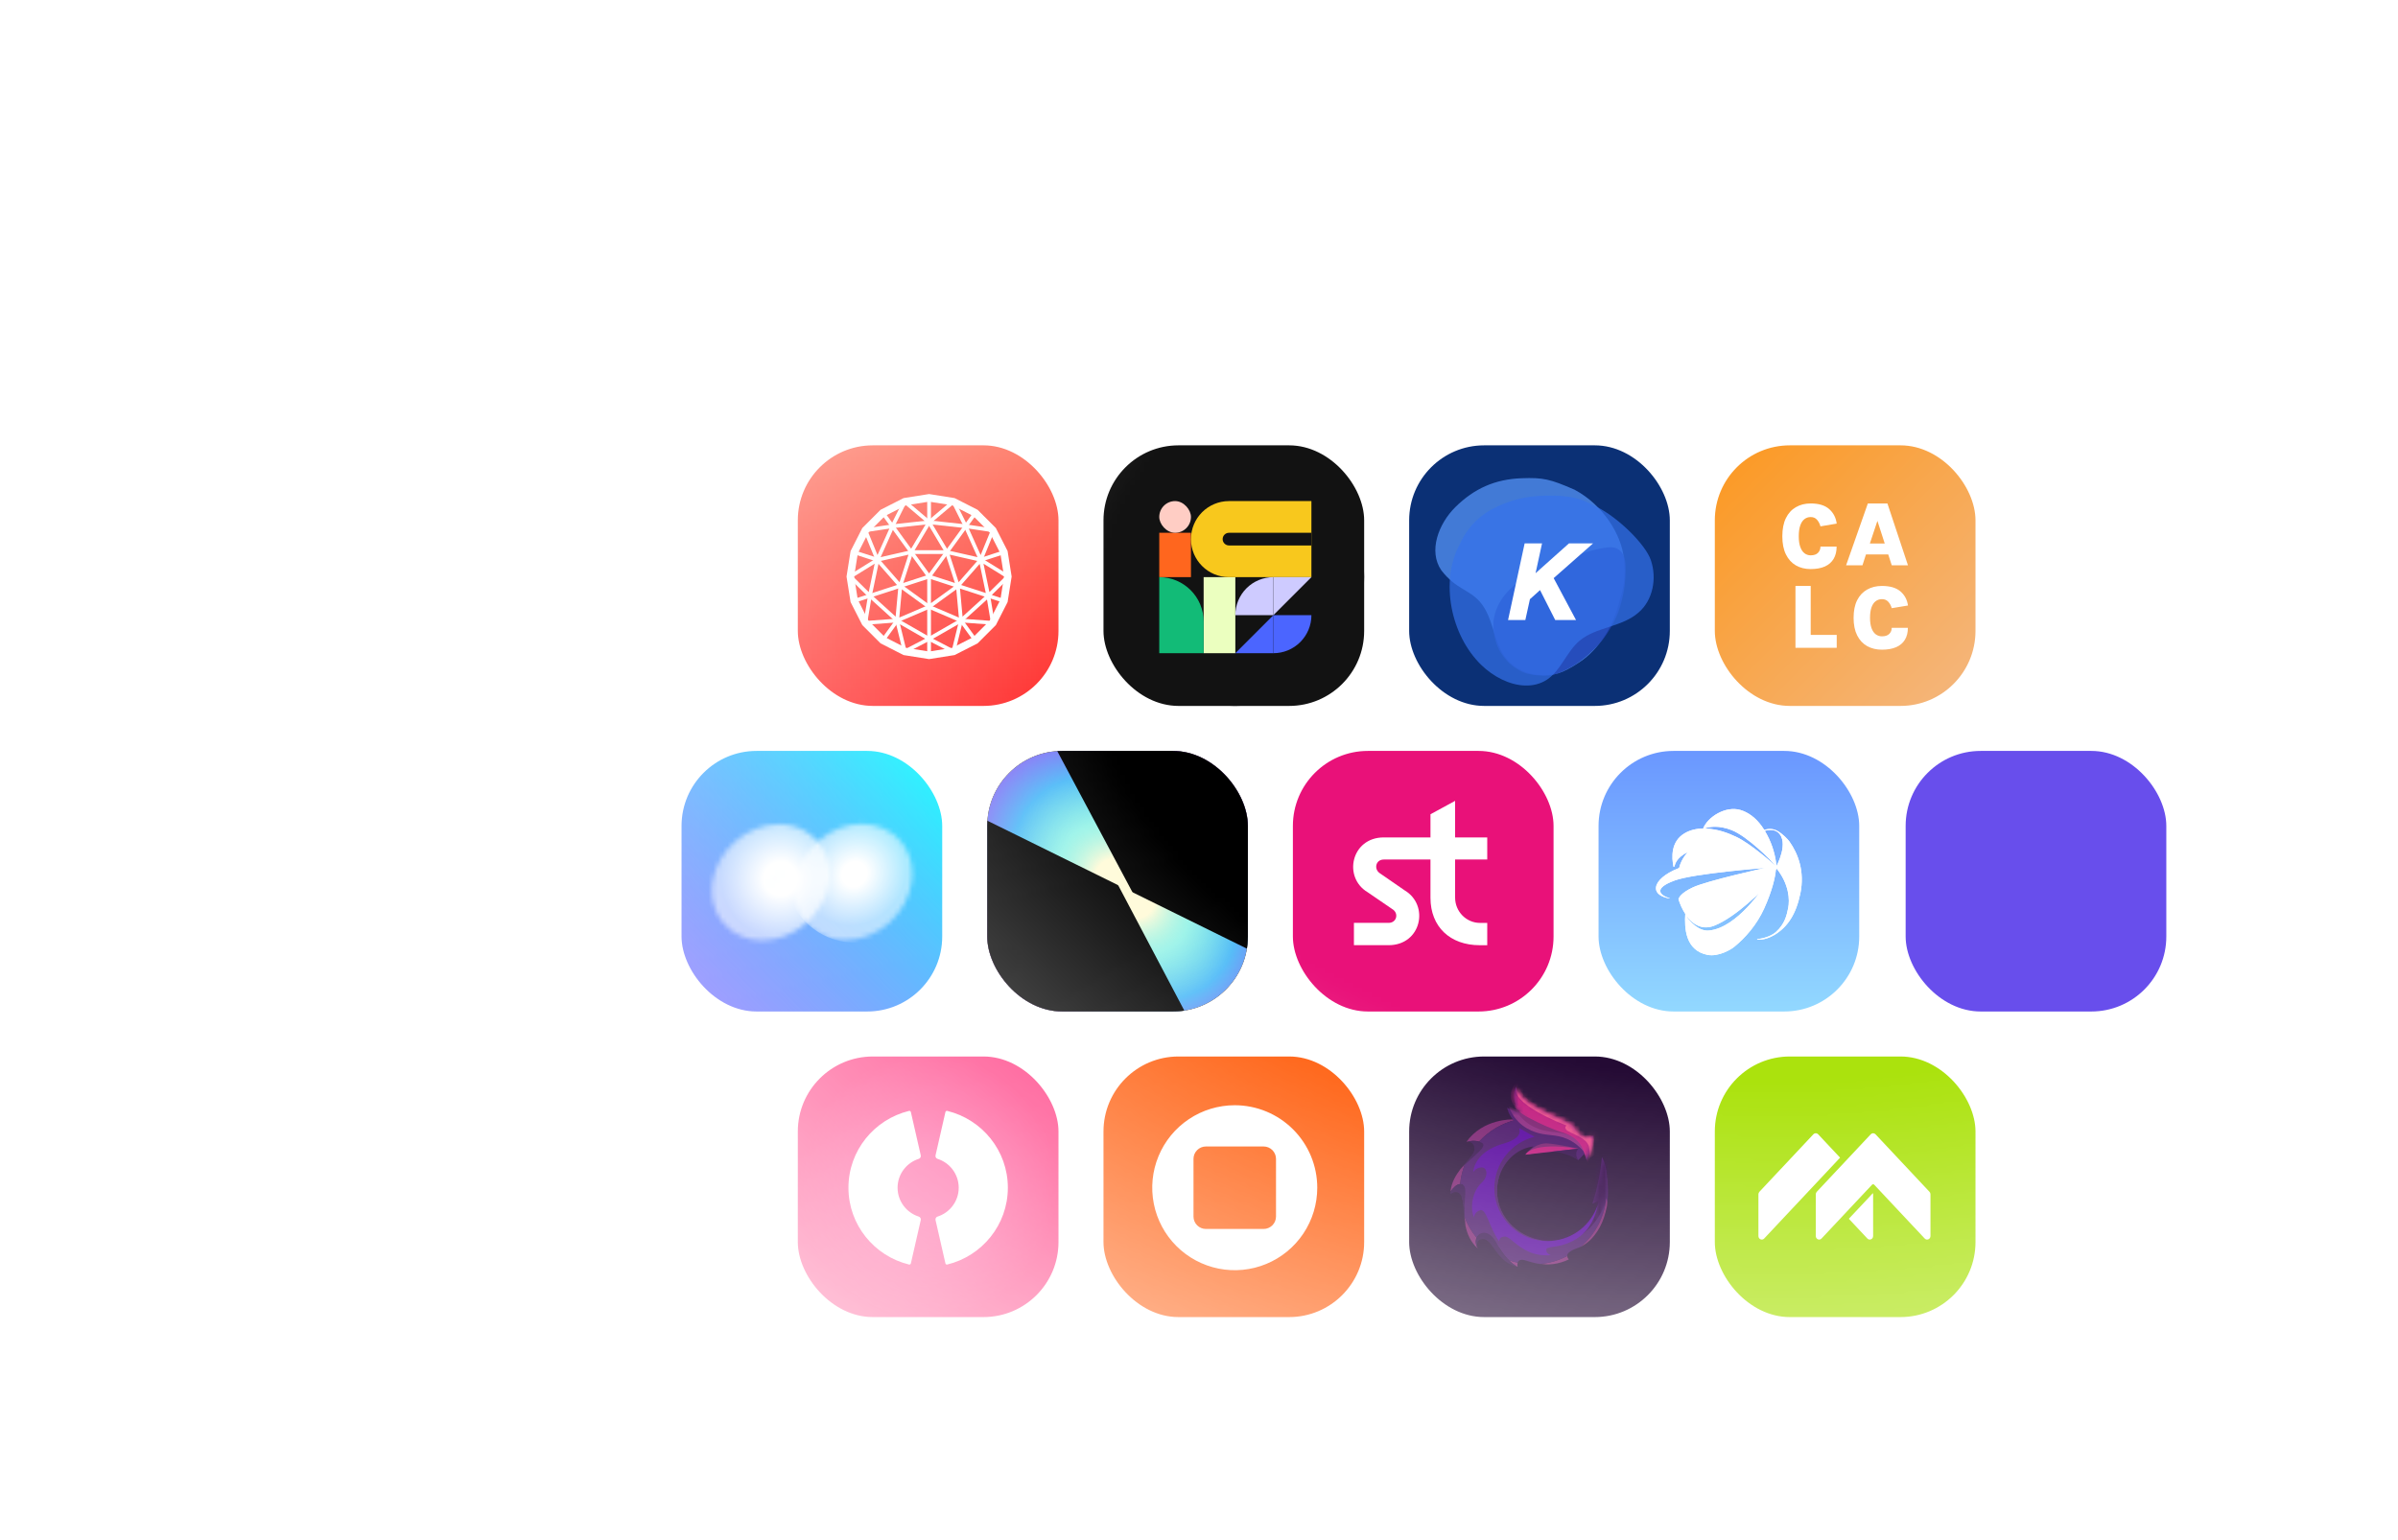 <svg width="506" height="325" viewBox="0 0 506 325" fill="none" xmlns="http://www.w3.org/2000/svg">
<mask id="mask0_1240_13672" style="mask-type:alpha" maskUnits="userSpaceOnUse" x="0" y="0" width="506" height="325">
<ellipse cx="253" cy="162.5" rx="253" ry="162.5" fill="url(#paint0_radial_1240_13672)"/>
</mask>
<g mask="url(#mask0_1240_13672)">
<rect x="143.813" y="158.499" width="55.002" height="55.002" rx="15.828" fill="url(#paint1_linear_1240_13672)"/>
<mask id="mask1_1240_13672" style="mask-type:luminance" maskUnits="userSpaceOnUse" x="150" y="173" width="26" height="26">
<path d="M162.627 186.235C162.627 186.24 162.627 186.241 162.627 186.24C162.628 186.238 162.628 186.237 162.627 186.235ZM165.1 184.061L167.575 181.891L170.051 179.721L172.529 177.551L170.053 179.721L167.575 181.891L165.099 184.064L162.624 186.234C162.62 186.234 162.617 186.22 162.624 186.228C162.634 186.217 162.624 186.224 162.624 186.228L165.099 184.058M159.52 174.889C157.925 175.518 156.451 176.418 155.163 177.549L155.158 177.553C153.864 178.687 152.774 180.036 151.937 181.539C151.123 182.994 150.583 184.586 150.343 186.236C150.189 187.368 150.191 188.516 150.349 189.648C150.632 191.59 151.452 193.414 152.717 194.915L152.722 194.92C153.712 196.064 154.945 196.973 156.331 197.58C157.772 198.203 159.327 198.522 160.897 198.514C162.551 198.505 164.188 198.188 165.726 197.58C167.321 196.95 168.795 196.05 170.084 194.92L170.089 194.915C171.382 193.781 172.471 192.434 173.309 190.931C174.123 189.476 174.663 187.883 174.903 186.233C174.903 186.233 174.929 186.032 174.966 185.631C174.981 185.43 175.014 185.178 175.015 184.879C175.017 184.581 175.02 184.231 175.003 183.836C174.943 183.054 174.83 182.073 174.456 180.985C174.043 179.726 173.388 178.56 172.529 177.551C171.665 176.552 170.613 175.732 169.433 175.138C168.416 174.61 167.468 174.362 166.709 174.19C166.325 174.119 165.983 174.071 165.69 174.032C165.397 173.992 165.147 173.989 164.949 173.976C164.552 173.957 164.352 173.954 164.352 173.954C162.698 173.963 161.06 174.28 159.523 174.889" fill="white"/>
</mask>
<g mask="url(#mask1_1240_13672)">
<circle cx="164.761" cy="185.448" r="16.11" transform="rotate(180 164.761 185.448)" fill="url(#paint2_angular_1240_13672)"/>
</g>
<mask id="mask2_1240_13672" style="mask-type:luminance" maskUnits="userSpaceOnUse" x="167" y="173" width="26" height="26">
<path d="M180.086 186.158L180.09 186.154V186.158M180.097 186.158C180.101 186.158 180.103 186.172 180.093 186.163L180.097 186.158ZM180.086 186.163C180.087 186.165 180.087 186.166 180.086 186.168V186.163ZM176.983 174.824C175.389 175.453 173.915 176.353 172.626 177.484L172.622 177.488C171.328 178.622 170.239 179.97 169.401 181.472C168.588 182.924 168.047 184.513 167.804 186.16C167.804 186.16 167.779 186.361 167.741 186.762C167.727 186.962 167.694 187.214 167.693 187.513C167.691 187.812 167.687 188.16 167.705 188.555C167.765 189.339 167.878 190.318 168.252 191.408C168.666 192.667 169.321 193.833 170.181 194.842C171.046 195.84 172.098 196.66 173.277 197.254C174.294 197.783 175.243 198.03 176.002 198.203C176.385 198.273 176.727 198.321 177.02 198.361C177.313 198.4 177.563 198.403 177.761 198.417C178.159 198.436 178.359 198.438 178.359 198.438C180.012 198.429 181.65 198.112 183.188 197.504C184.784 196.875 186.26 195.975 187.551 194.844L187.556 194.84C188.849 193.706 189.938 192.358 190.776 190.855C191.59 189.399 192.13 187.807 192.371 186.157C192.524 185.024 192.523 183.876 192.365 182.744C192.082 180.802 191.261 178.977 189.996 177.477V177.473C189.006 176.328 187.773 175.419 186.386 174.813C184.945 174.189 183.39 173.87 181.82 173.878C180.166 173.887 178.528 174.204 176.991 174.813" fill="white"/>
</mask>
<g mask="url(#mask2_1240_13672)">
<circle cx="180.309" cy="184.511" r="14.424" fill="url(#paint3_angular_1240_13672)"/>
</g>
<rect x="168.347" y="222.998" width="55.002" height="55.002" rx="15.828" fill="url(#paint4_radial_1240_13672)"/>
<path fill-rule="evenodd" clip-rule="evenodd" d="M197.407 243.865L199.494 234.718C199.533 234.545 199.708 234.44 199.88 234.482C207.22 236.275 212.665 242.854 212.665 250.696C212.665 258.538 207.22 265.117 199.88 266.91C199.708 266.952 199.533 266.847 199.494 266.674L197.407 257.527C197.335 257.212 197.515 256.891 197.824 256.792C200.419 255.964 202.298 253.549 202.298 250.696C202.298 247.844 200.419 245.428 197.824 244.6C197.515 244.502 197.335 244.18 197.407 243.865ZM193.872 256.793C194.181 256.891 194.361 257.212 194.289 257.527L192.201 266.675C192.162 266.848 191.987 266.953 191.815 266.911C184.475 265.117 179.03 258.539 179.03 250.696C179.03 242.854 184.475 236.276 191.815 234.482C191.987 234.441 192.161 234.546 192.201 234.718L194.288 243.866C194.36 244.181 194.18 244.501 193.871 244.6C191.276 245.429 189.397 247.844 189.397 250.696C189.397 253.549 191.276 255.964 193.872 256.793Z" fill="white"/>
<rect x="232.847" y="222.998" width="55.002" height="55.002" rx="15.828" fill="#FF5500"/>
<path d="M260.544 233.286C257.1 233.286 253.734 234.307 250.871 236.22C248.007 238.133 245.776 240.853 244.458 244.034C243.14 247.215 242.796 250.716 243.467 254.094C244.139 257.471 245.797 260.573 248.232 263.008C250.667 265.443 253.77 267.101 257.147 267.773C260.524 268.445 264.025 268.1 267.206 266.782C270.388 265.464 273.107 263.233 275.02 260.37C276.933 257.507 277.954 254.14 277.954 250.697C277.954 246.079 276.12 241.651 272.855 238.386C269.59 235.12 265.161 233.286 260.544 233.286ZM266.631 259.401H254.457C253.763 259.401 253.097 259.125 252.606 258.634C252.115 258.143 251.839 257.478 251.839 256.783V244.609C251.839 243.915 252.115 243.249 252.606 242.758C253.097 242.267 253.763 241.991 254.457 241.991H266.631C267.325 241.991 267.991 242.267 268.482 242.758C268.973 243.249 269.249 243.915 269.249 244.609V256.783C269.249 257.478 268.973 258.143 268.482 258.634C267.991 259.125 267.325 259.401 266.631 259.401Z" fill="white"/>
<g clip-path="url(#clip0_1240_13672)">
<rect x="208.312" y="158.499" width="55.002" height="55.002" rx="15.828" fill="black"/>
<mask id="mask3_1240_13672" style="mask-type:alpha" maskUnits="userSpaceOnUse" x="207" y="157" width="61" height="61">
<path d="M254.124 157.312H220.559C213.139 157.312 207.124 163.327 207.124 170.747V204.311C207.124 211.731 213.139 217.747 220.559 217.747H254.124C261.544 217.747 267.559 211.731 267.559 204.311V170.747C267.559 163.327 261.544 157.312 254.124 157.312Z" fill="white"/>
</mask>
<g mask="url(#mask3_1240_13672)">
<path d="M207.064 161.511C207.064 159.157 208.972 157.25 211.325 157.25H263.32C265.673 157.25 267.581 159.157 267.581 161.511V213.506C267.581 215.859 265.673 217.767 263.32 217.767H211.325C208.972 217.767 207.064 215.859 207.064 213.506V161.511Z" fill="white"/>
<path d="M207.126 157.312H267.658V217.843H207.126V157.312Z" fill="url(#paint5_radial_1240_13672)"/>
</g>
<path d="M235.796 186.768L207.124 172.628V204.312C207.124 211.731 213.139 217.747 220.559 217.747H252.243L236.02 186.985C235.97 186.891 235.892 186.814 235.796 186.767V186.768Z" fill="black"/>
<path d="M254.123 157.312H222.44L238.883 188.184C238.933 188.277 239.011 188.353 239.106 188.4L267.559 202.431V170.747C267.558 163.327 261.543 157.312 254.123 157.312Z" fill="black"/>
</g>
<rect x="272.812" y="158.499" width="55.002" height="55.002" rx="15.828" fill="#E91179"/>
<path d="M312.298 194.803C309.391 194.803 307.04 192.403 307.04 189.446V181.424H313.821V176.758H307.04V169.041L301.844 171.868V176.758H291.988C285.119 176.758 283.313 185.193 288.597 188.334L293.97 192.013C295.159 192.91 294.674 194.794 293.001 194.794H285.691V199.505H293.001C299.915 199.505 301.676 191.07 296.392 187.93L291.064 184.251C289.875 183.353 290.315 181.424 291.988 181.424H301.844V189.509C301.844 195.611 305.983 199.51 312.236 199.51H313.822V194.803H312.298Z" fill="white"/>
<rect x="168.347" y="94" width="55.002" height="55.002" rx="15.828" fill="url(#paint6_linear_1240_13672)"/>
<path d="M209.489 111.93L205.813 108.254L201.181 105.895L196.045 105.08L190.909 105.895L186.277 108.254L182.6 111.93L180.242 116.563L179.427 121.698L180.242 126.833L182.6 131.466L186.277 135.143L190.909 137.504L196.045 138.319L201.181 137.504L205.814 135.143L209.49 131.466L211.851 126.833L212.665 121.698L211.85 116.563L209.489 111.93Z" stroke="white" stroke-width="1.583" stroke-miterlimit="10"/>
<path d="M199.798 116.536L196.044 110.238" stroke="white" stroke-width="0.791" stroke-linecap="round" stroke-linejoin="round"/>
<path d="M188.324 111.074L196.045 110.238L203.768 111.074" stroke="white" stroke-width="0.791" stroke-miterlimit="10"/>
<path d="M192.292 116.533H199.797M196.044 110.238L192.292 116.536" stroke="white" stroke-width="0.791" stroke-linecap="round" stroke-linejoin="round"/>
<path d="M188.324 111.074L190.91 105.896L196.045 110.238L201.18 105.896L203.768 111.074" stroke="white" stroke-width="0.791" stroke-miterlimit="10"/>
<path d="M205.813 108.254L196.046 121.699L186.277 108.254" stroke="white" stroke-width="0.791" stroke-linecap="round" stroke-linejoin="round"/>
<path d="M185.145 118.156L192.294 116.534L189.974 123.674L196.046 128.085L202.785 130.974M185.145 118.16L189.974 123.676" stroke="white" stroke-width="0.791" stroke-linecap="round" stroke-linejoin="round"/>
<path d="M183.551 125.76L179.426 121.701L185.143 118.159M183.551 125.76L185.143 118.159M183.551 125.76L189.308 130.976L196.045 134.84L201.18 137.508L202.783 130.977L209.488 131.471L208.538 125.761M185.143 118.159L182.599 111.933L188.323 111.075L185.143 118.159Z" stroke="white" stroke-width="0.791" stroke-miterlimit="10"/>
<path d="M189.974 123.673L189.308 130.974M189.308 130.972L196.045 128.083" stroke="white" stroke-width="0.791" stroke-linecap="round" stroke-linejoin="round"/>
<path d="M196.044 134.84L190.909 137.507L189.308 130.975L182.6 131.469L183.551 125.76" stroke="white" stroke-width="0.791" stroke-miterlimit="10"/>
<path d="M180.242 126.833L196.046 121.697V138.319M202.118 123.676L202.783 130.976L208.538 125.76M202.118 123.676L199.797 116.536L206.946 118.159M202.118 123.676L206.947 118.159L208.538 125.76M208.538 125.76L212.664 121.701L206.946 118.159M206.946 118.159L209.489 111.933L203.767 111.075L206.946 118.159ZM196.044 121.697L211.849 126.833M196.044 128.085L202.117 123.673" stroke="white" stroke-width="0.791" stroke-linecap="round" stroke-linejoin="round"/>
<path d="M196.044 134.841L202.783 130.975L205.811 135.146M196.044 110.237V105.08M206.946 118.157L211.849 116.564M189.308 130.976L186.277 135.146M185.145 118.157L180.242 116.564" stroke="white" stroke-width="0.791" stroke-linecap="round" stroke-linejoin="round"/>
<g clip-path="url(#clip1_1240_13672)">
<rect x="232.847" y="94" width="55.002" height="55.002" rx="15.828" fill="#121212"/>
<rect x="233.241" y="94.396" width="54.606" height="54.606" rx="27.303" fill="#121212"/>
<path d="M244.614 112.457H251.303V121.821H244.614V112.457Z" fill="#FF661E"/>
<rect x="244.614" y="105.767" width="6.689" height="6.689" rx="3.344" fill="#FFCDC4"/>
<rect x="253.979" y="121.821" width="6.689" height="16.053" fill="#EBFFBF"/>
<path d="M244.614 121.821V121.821C249.786 121.821 253.979 126.014 253.979 131.186V137.875H244.614V121.821Z" fill="#12BB77"/>
<path d="M251.302 113.794C251.302 109.361 254.896 105.767 259.329 105.767H276.72V121.821H259.329C254.896 121.821 251.302 118.227 251.302 113.794V113.794Z" fill="#F8C81D"/>
<path d="M257.991 113.794C257.991 113.055 258.59 112.457 259.329 112.457H276.72V115.132H259.329C258.59 115.132 257.991 114.533 257.991 113.794V113.794Z" fill="#121212"/>
<path d="M260.667 129.847C260.667 128.793 260.875 127.749 261.278 126.775C261.682 125.802 262.273 124.917 263.018 124.171C263.764 123.426 264.649 122.835 265.622 122.431C266.596 122.028 267.64 121.82 268.694 121.82L268.694 129.847H260.667Z" fill="#CECBFF"/>
<path d="M276.721 129.847C276.721 130.901 276.513 131.945 276.11 132.919C275.706 133.893 275.115 134.778 274.37 135.523C273.625 136.268 272.74 136.86 271.766 137.263C270.792 137.666 269.748 137.874 268.694 137.874L268.694 129.847H276.721Z" fill="#4B65FF"/>
<path d="M268.694 121.82H276.721L268.694 129.847V121.82Z" fill="#CECBFF"/>
<path d="M268.694 137.874H260.667L268.694 129.847V137.874Z" fill="#4B65FF"/>
</g>
<rect x="297.345" y="222.998" width="55.002" height="55.002" rx="15.828" fill="#240A34"/>
<path d="M325.091 266.791C325.066 266.793 325.043 266.795 325.019 266.797C325.412 266.754 325.882 266.883 326.284 266.889C326.768 266.897 327.252 266.872 327.732 266.812C328.877 266.67 329.997 266.33 331.035 265.829C331.035 265.829 331.02 265.816 330.995 265.789C330.907 265.697 330.7 265.442 330.705 265.107C328.996 266.004 327.1 266.588 325.091 266.791Z" fill="#781C6D"/>
<path d="M311.585 261.255C310.5 259.947 309.628 258.458 309.02 256.839C309.048 257.261 309.092 257.698 309.158 258.149C309.162 258.175 309.166 258.202 309.17 258.228C309.195 258.39 309.21 258.542 309.218 258.685C309.568 260.372 310.26 262.088 311.777 263.49C311.777 263.49 311.766 263.456 311.752 263.398C311.751 263.394 311.749 263.39 311.749 263.386C311.58 263.082 311.147 262.15 311.585 261.255Z" fill="#781C6D"/>
<path d="M320.242 266.519C319.61 266.385 318.993 266.211 318.391 266C318.896 266.501 319.466 266.965 320.103 267.339C320.121 267.349 320.14 267.361 320.16 267.372C320.185 267.378 320.209 267.383 320.234 267.388C320.234 267.388 320.232 267.379 320.228 267.364C320.207 267.264 320.135 266.87 320.242 266.519Z" fill="#781C6D"/>
<path d="M312.102 240.962C314.163 238.716 316.882 237.08 319.953 236.357L319.18 236.265L319.152 236.261C319.162 236.266 319.171 236.271 319.18 236.277C319.18 236.277 312.946 236.074 309.432 241.012C309.432 241.012 309.45 241.009 309.483 241.006L309.485 241.005C309.502 241.001 309.529 240.993 309.567 240.983C309.909 240.892 311.057 240.638 312.102 240.962Z" fill="#781C6D"/>
<path d="M308.107 249.927C308.244 248.482 308.581 247.094 309.09 245.793C308.888 245.987 308.703 246.174 308.543 246.352C308.486 246.417 308.431 246.481 308.38 246.543C308.309 246.632 308.246 246.698 308.194 246.739C307.173 248.07 306.238 249.642 306.077 251.491C306.091 251.472 306.106 251.452 306.12 251.431C306.665 250.687 307.381 249.937 308.107 249.927Z" fill="#781C6D"/>
<path d="M339.113 248.656L338.826 249.027L338.787 249.077L338.6 249.09L338.047 249.128C338.192 249.843 338.267 250.583 338.267 251.341C338.267 254.25 337.153 256.898 335.33 258.886C334.249 260.501 332.891 261.486 331.563 262.11C331.52 262.129 331.478 262.149 331.435 262.167C331.17 262.288 330.907 262.393 330.647 262.487C330.635 262.491 330.623 262.496 330.611 262.5C328.74 263.169 327.076 263.221 326.519 263.459C326.417 263.502 326.352 263.551 326.33 263.612C326.002 264.498 327.219 264.924 327.219 264.924C323.445 265.27 321.103 263.517 319.547 262.246L319.544 262.244C318.789 261.625 318.22 261.122 317.763 261.032C317.736 261.025 317.71 261.021 317.684 261.019C316.303 260.887 316.336 262.036 316.336 262.036C314.33 259.279 313.641 255.077 312.359 255.438C311.076 255.799 311.011 256.981 311.011 256.981C310.024 254.388 310.978 251.138 312.588 249.693C314.199 248.25 313.805 246.345 312.588 246.411C311.373 246.476 310.879 247.396 310.879 247.396C310.87 247.352 310.862 247.308 310.856 247.263L310.879 247.231C310.879 247.231 311.032 243.74 315.883 241.844C316.271 241.692 316.69 241.55 317.141 241.422C324.39 239.353 316.993 236.202 323.782 239.935L323.762 239.951C318.914 241.176 315.326 245.561 315.326 250.783C315.326 254.011 316.696 256.919 318.889 258.958C317.373 257.336 316.337 255.265 316.003 252.966C316.001 252.962 316.001 252.957 316 252.953C316 252.949 315.999 252.947 315.999 252.943C315.923 252.419 315.884 251.885 315.884 251.341C315.884 251.071 315.893 250.803 315.913 250.538C315.914 250.522 315.916 250.507 315.917 250.491C316.35 244.717 321.181 240.166 327.076 240.166C327.298 240.166 327.52 240.173 327.739 240.186L327.106 236.36C325.955 236.088 324.756 235.943 323.522 235.943C322.295 235.943 321.1 236.086 319.955 236.357C316.884 237.079 314.165 238.715 312.104 240.962C312.328 241.03 312.546 241.127 312.752 241.256C313.918 241.994 310.853 244.11 309.089 245.793C308.58 247.093 308.243 248.481 308.106 249.926C308.23 249.925 308.355 249.944 308.478 249.988C309.86 250.488 308.77 253.061 309.02 256.838C309.627 258.457 310.499 259.946 311.585 261.255C311.672 261.074 311.795 260.895 311.963 260.722C313.146 259.509 314.856 260.558 315.711 262.2C316.194 263.126 317.076 264.693 318.392 265.999C318.993 266.211 319.61 266.385 320.242 266.519C320.31 266.294 320.449 266.087 320.721 265.985C320.738 265.977 320.754 265.972 320.772 265.965C321.053 265.877 321.463 265.891 322.056 266.088C322.94 266.382 323.934 266.659 325.02 266.797H325.025C327.059 266.6 328.978 266.013 330.705 265.106C330.705 265.106 330.696 264.857 330.797 264.668C330.913 264.452 331.162 264.281 331.361 264.141C331.712 263.895 332.107 263.715 332.507 263.565C332.87 263.428 333.204 263.332 333.624 263.125L333.628 263.122C336.342 260.786 338.236 257.525 338.818 253.83C338.847 253.645 339.109 253.636 339.151 253.818C339.152 253.822 339.153 253.826 339.153 253.829C339.177 253.642 339.196 253.452 339.213 253.259C339.334 251.889 339.316 250.36 339.113 248.656Z" fill="#451065"/>
<path d="M335.978 261.277C335.945 261.311 335.913 261.346 335.879 261.38C335.833 261.428 335.786 261.475 335.74 261.521C335.723 261.538 335.706 261.557 335.687 261.575C335.786 261.48 335.883 261.38 335.978 261.277Z" fill="white"/>
<path d="M338.017 244.232C337.875 245.863 337.626 247.684 337.208 249.647C336.865 251.254 336.459 252.723 336.032 254.043C336.463 253.851 336.893 253.659 337.324 253.467C337.157 254.549 336.46 257.796 333.958 259.692C332.135 261.014 329.868 261.823 327.402 261.882H327.397C327.303 261.884 327.208 261.885 327.112 261.885C320.914 261.885 315.888 257.159 315.888 251.329C315.888 246.94 318.875 242.631 323.484 241.996C323.847 242.503 324.361 243.03 325.135 243.03C327.679 243.03 328.765 242.668 330.145 243.03C331.524 243.393 333.012 244.879 333.012 244.879L334.356 243.538L334.791 244.879C334.791 244.879 336.146 242.321 336.146 239.712C336.146 239.712 334.064 241.401 332.25 238.246C331.597 236.288 320.488 233.896 319.907 229.329C319.907 229.329 318.019 233.533 322.448 235.853L318.019 233.823C318.019 233.823 318.306 235.469 319.673 236.774C315.968 237.446 313.487 239.371 311.829 241.683C311.883 241.779 311.92 241.892 311.932 242.021C312.014 242.921 311.341 243.877 310.621 244.36C310.483 244.454 310.34 244.537 310.195 244.619C308.692 248.15 308.528 251.762 308.563 252.976C310.64 265.179 324.281 265.304 324.444 265.304C330.4 265.304 335.569 261.654 337.814 256.491L337.816 256.487L337.817 256.484C338.342 255.274 338.708 253.981 338.884 252.632C339.752 246.839 338.017 244.232 338.017 244.232Z" fill="#451065"/>
<mask id="mask4_1240_13672" style="mask-type:luminance" maskUnits="userSpaceOnUse" x="308" y="229" width="32" height="37">
<path d="M322.447 235.854L318.019 233.824C318.019 233.824 318.305 235.47 319.672 236.775C309.207 238.672 308.492 250.563 308.562 252.977C310.639 265.179 324.28 265.304 324.443 265.304C330.399 265.304 335.568 261.654 337.813 256.491L337.815 256.488L337.816 256.485C338.341 255.274 338.707 253.981 338.883 252.633C339.751 246.839 338.016 244.232 338.016 244.232C337.874 245.864 337.625 247.685 337.207 249.647C336.864 251.254 336.458 252.723 336.031 254.044C336.462 253.851 336.893 253.659 337.323 253.467C337.156 254.549 336.459 257.797 333.958 259.692C332.134 261.015 329.867 261.823 327.401 261.883H327.397C327.302 261.884 327.207 261.885 327.111 261.885C320.913 261.885 315.887 257.159 315.887 251.329C315.887 246.941 318.874 242.632 323.483 241.997C323.846 242.504 324.36 243.031 325.134 243.031C327.678 243.03 328.764 242.668 330.144 243.031C331.523 243.393 333.012 244.879 333.012 244.879L334.355 243.538L334.79 244.879C334.79 244.879 336.145 242.322 336.145 239.712C336.145 239.712 334.063 241.401 332.249 238.246C331.596 236.289 320.487 233.896 319.906 229.329C319.906 229.329 318.019 233.534 322.447 235.854Z" fill="#8A267E"/>
</mask>
<g mask="url(#mask4_1240_13672)">
<path d="M318.352 233.505L333.406 240.451L334.585 243.537C334.001 242.77 333.054 241.72 331.638 240.887C329.064 239.373 326.984 239.781 324.727 239.194C322.795 238.692 319.745 237.335 318.352 233.505Z" fill="#8A267E"/>
</g>
<mask id="mask5_1240_13672" style="mask-type:luminance" maskUnits="userSpaceOnUse" x="308" y="229" width="32" height="37">
<path d="M322.447 235.854L318.019 233.824C318.019 233.824 318.305 235.47 319.672 236.775C309.207 238.672 308.492 250.563 308.562 252.977C310.639 265.179 324.28 265.304 324.443 265.304C330.399 265.304 335.568 261.654 337.813 256.491L337.815 256.488L337.816 256.485C338.341 255.274 338.707 253.981 338.883 252.633C339.751 246.839 338.016 244.232 338.016 244.232C337.874 245.864 337.625 247.685 337.207 249.647C336.864 251.254 336.458 252.723 336.031 254.044C336.462 253.851 336.893 253.659 337.323 253.467C337.156 254.549 336.459 257.797 333.958 259.692C332.134 261.015 329.867 261.823 327.401 261.883H327.397C327.302 261.884 327.207 261.885 327.111 261.885C320.913 261.885 315.887 257.159 315.887 251.329C315.887 246.941 318.874 242.632 323.483 241.997C323.846 242.504 324.36 243.031 325.134 243.031C327.678 243.03 328.764 242.668 330.144 243.031C331.523 243.393 333.012 244.879 333.012 244.879L334.355 243.538L334.79 244.879C334.79 244.879 336.145 242.322 336.145 239.712C336.145 239.712 334.063 241.401 332.249 238.246C331.596 236.289 320.487 233.896 319.906 229.329C319.906 229.329 318.019 233.534 322.447 235.854Z" fill="#781C6D"/>
</mask>
<g mask="url(#mask5_1240_13672)">
<path d="M319.245 232.891L334.3 239.837L335.478 242.923C334.894 242.155 333.948 241.106 332.532 240.273C329.957 238.759 327.878 239.166 325.621 238.58C323.689 238.077 320.638 236.72 319.245 232.891Z" fill="#781C6D"/>
</g>
<mask id="mask6_1240_13672" style="mask-type:luminance" maskUnits="userSpaceOnUse" x="308" y="229" width="32" height="37">
<path d="M322.447 235.854L318.019 233.824C318.019 233.824 318.305 235.47 319.672 236.775C309.207 238.672 308.492 250.563 308.562 252.977C310.639 265.179 324.28 265.304 324.443 265.304C330.399 265.304 335.568 261.654 337.813 256.491L337.815 256.488L337.816 256.485C338.341 255.274 338.707 253.981 338.883 252.633C339.751 246.839 338.016 244.232 338.016 244.232C337.874 245.864 337.625 247.685 337.207 249.647C336.864 251.254 336.458 252.723 336.031 254.044C336.462 253.851 336.893 253.659 337.323 253.467C337.156 254.549 336.459 257.797 333.958 259.692C332.134 261.015 329.867 261.823 327.401 261.883H327.397C327.302 261.884 327.207 261.885 327.111 261.885C320.913 261.885 315.887 257.159 315.887 251.329C315.887 246.941 318.874 242.632 323.483 241.997C323.846 242.504 324.36 243.031 325.134 243.031C327.678 243.03 328.764 242.668 330.144 243.031C331.523 243.393 333.012 244.879 333.012 244.879L334.355 243.538L334.79 244.879C334.79 244.879 336.145 242.322 336.145 239.712C336.145 239.712 334.063 241.401 332.249 238.246C331.596 236.289 320.487 233.896 319.906 229.329C319.906 229.329 318.019 233.534 322.447 235.854Z" fill="#C0177B"/>
</mask>
<g mask="url(#mask6_1240_13672)">
<path d="M320.245 228.202C320.245 228.202 320.455 231.358 323.913 232.963C327.37 234.568 332.752 236.344 333.37 238.152C333.989 239.959 336.796 238.283 336.796 238.283C336.796 238.283 335.888 244.571 334.978 245.48L334.355 243.538L334.162 243.001C333.733 241.697 332.849 240.587 331.661 239.897C331.082 239.56 330.358 239.23 329.459 238.954C327.927 238.483 324.973 237.243 322.447 235.854C322.065 235.644 321.648 235.443 321.313 235.193C318.818 233.334 317.533 230.909 320.245 228.202Z" fill="#C0177B"/>
</g>
<mask id="mask7_1240_13672" style="mask-type:luminance" maskUnits="userSpaceOnUse" x="319" y="229" width="18" height="16">
<path d="M322.262 235.753C322.324 235.786 322.386 235.82 322.447 235.853C324.973 237.243 327.927 238.483 329.459 238.954C330.358 239.23 331.081 239.559 331.661 239.896C332.848 240.587 333.733 241.696 334.162 243L334.354 243.538L334.79 244.879C334.79 244.879 336.144 242.321 336.144 239.711C336.144 239.711 334.062 241.401 332.248 238.246C331.595 236.288 320.486 233.896 319.905 229.329C319.905 229.329 318.071 233.415 322.262 235.753Z" fill="#E84A86"/>
</mask>
<g mask="url(#mask7_1240_13672)">
<path d="M334.848 244.994C334.848 244.994 335.759 243.995 335.277 242.016C334.795 240.037 331.295 239.252 330.598 238.557C329.902 237.861 330.598 237.576 330.598 237.576C330.598 237.576 316.437 232.405 320.562 228.286C324.687 224.167 335.098 235.383 335.098 235.383L339.125 238.272V241.517C339.125 241.766 334.848 244.994 334.848 244.994Z" fill="#E84A86"/>
</g>
<mask id="mask8_1240_13672" style="mask-type:luminance" maskUnits="userSpaceOnUse" x="308" y="229" width="32" height="37">
<path d="M322.447 235.854L318.019 233.824C318.019 233.824 318.305 235.47 319.672 236.775C309.207 238.672 308.492 250.563 308.562 252.977C310.639 265.179 324.28 265.304 324.443 265.304C330.399 265.304 335.568 261.654 337.813 256.491L337.815 256.488L337.816 256.485C338.341 255.274 338.707 253.981 338.883 252.633C339.751 246.839 338.016 244.232 338.016 244.232C337.874 245.864 337.625 247.685 337.207 249.647C336.864 251.254 336.458 252.723 336.031 254.044C336.462 253.851 336.893 253.659 337.323 253.467C337.156 254.549 336.459 257.797 333.958 259.692C332.134 261.015 329.867 261.823 327.401 261.883H327.397C327.302 261.884 327.207 261.885 327.111 261.885C320.913 261.885 315.887 257.159 315.887 251.329C315.887 246.941 318.874 242.632 323.483 241.997C323.846 242.504 324.36 243.031 325.134 243.031C327.678 243.03 328.764 242.668 330.144 243.031C331.523 243.393 333.012 244.879 333.012 244.879L334.355 243.538L334.79 244.879C334.79 244.879 336.145 242.322 336.145 239.712C336.145 239.712 334.063 241.401 332.249 238.246C331.596 236.289 320.487 233.896 319.906 229.329C319.906 229.329 318.019 233.534 322.447 235.854Z" fill="#2B0042"/>
</mask>
<g mask="url(#mask8_1240_13672)">
<path d="M321.761 260.524C321.761 260.524 332.797 266.836 338.422 254.8C344.048 242.764 337.833 243.46 337.833 243.46L331.993 250.146L321.761 260.524Z" fill="#2B0042"/>
</g>
<path d="M330.145 243.03C330.145 243.03 326.825 242.931 321.893 243.719C321.893 243.719 323.472 241.553 325.74 240.765C328.008 239.977 330.145 243.03 330.145 243.03Z" fill="#451065"/>
<path d="M321.893 243.719C321.893 243.719 330.671 242.111 333.038 242.455C333.038 242.455 329.054 241.563 326.693 241.356C323.891 241.109 321.893 243.719 321.893 243.719Z" fill="#781C6D"/>
<path d="M333.038 242.456L321.893 243.719C321.893 243.719 323.052 240.896 333.038 242.456Z" fill="#C0177B"/>
<path d="M327.266 243.104L333.036 242.456C333.036 242.456 332.074 243.405 333.011 244.879C333.011 244.879 330.423 243.079 327.266 243.104Z" fill="#310C4A"/>
<path d="M318.889 258.958C316.696 256.92 315.326 254.012 315.326 250.784C315.326 245.562 318.913 241.177 323.762 239.951L323.782 239.936C316.993 236.203 324.39 239.354 317.141 241.422C316.689 241.551 316.27 241.692 315.883 241.844C311.031 243.74 310.879 247.232 310.879 247.232L310.856 247.264C310.862 247.308 310.87 247.352 310.879 247.397C310.879 247.397 311.372 246.477 312.588 246.412C313.804 246.345 314.199 248.25 312.588 249.694C310.978 251.139 310.024 254.388 311.01 256.982C311.01 256.982 311.076 255.8 312.359 255.438C313.64 255.077 314.33 259.279 316.335 262.036C316.335 262.036 316.303 260.888 317.684 261.019C317.71 261.022 317.736 261.026 317.763 261.032C318.22 261.123 318.788 261.626 319.543 262.244L319.547 262.247C321.102 263.518 323.445 265.271 327.219 264.925C327.219 264.925 326.002 264.499 326.33 263.613C326.352 263.552 326.417 263.502 326.519 263.459C327.189 263.176 328.014 263.164 328.722 263.019C330.986 262.554 333.114 261.566 334.642 259.792C334.889 259.505 335.119 259.202 335.33 258.887C336.095 257.743 336.749 256.283 337.132 254.411C337.127 254.427 337.12 254.443 337.113 254.46C337.026 254.687 336.942 254.915 336.838 255.135C336.729 255.364 336.618 255.591 336.505 255.818C336.402 256.023 336.296 256.226 336.18 256.424C335.899 256.904 335.581 257.362 335.232 257.795C334.535 258.656 333.71 259.415 332.793 260.037C330.96 261.279 328.741 261.958 326.517 261.958C323.57 261.958 320.888 260.82 318.889 258.958Z" fill="#53009C"/>
<path d="M333.628 263.123C333.693 263.09 333.759 263.053 333.827 263.014C336.445 261.544 338.078 258.696 338.785 255.86C338.944 255.222 339.153 254.492 339.153 253.83C339.071 253.473 338.998 253.146 338.939 252.87C338.555 256.959 336.575 260.587 333.628 263.123Z" fill="#781C6D"/>
<path d="M318.392 265.999C317.076 264.693 316.194 263.126 315.711 262.2C314.856 260.558 313.146 259.508 311.963 260.722C311.796 260.895 311.672 261.074 311.585 261.255C311.146 262.15 311.58 263.082 311.749 263.386C311.677 263.088 311.526 262.225 312.049 261.792C312.15 261.71 312.273 261.642 312.428 261.598C312.446 261.591 312.466 261.586 312.484 261.582C312.649 261.541 312.844 261.525 313.077 261.541C314.315 261.623 315.082 263.585 316.604 265.241C317.469 266.185 318.58 267.028 320.161 267.371C320.141 267.361 320.122 267.349 320.103 267.338C319.467 266.964 318.897 266.5 318.392 265.999Z" fill="#310C4A"/>
<path d="M309.157 258.149C309.091 257.698 309.047 257.261 309.019 256.839C308.769 253.062 309.86 250.489 308.478 249.989C308.354 249.945 308.229 249.925 308.106 249.926C307.38 249.937 306.664 250.687 306.119 251.431C306.104 251.452 306.09 251.471 306.076 251.491C306.059 251.677 306.05 251.865 306.05 252.056C306.05 252.056 306.065 252.043 306.096 252.022C306.18 251.964 306.371 251.838 306.614 251.746C306.656 251.729 306.699 251.713 306.743 251.699C306.752 251.696 306.761 251.694 306.769 251.691C306.803 251.681 306.838 251.671 306.873 251.664C307.248 251.577 307.688 251.608 308.048 252.008C308.234 252.216 308.399 252.524 308.522 252.966C308.772 253.864 308.792 255.146 308.92 256.569C308.982 257.251 309.069 257.966 309.217 258.686C309.209 258.543 309.194 258.391 309.169 258.228C309.165 258.202 309.161 258.175 309.157 258.149Z" fill="#310C4A"/>
<path d="M308.379 246.543C308.43 246.48 308.485 246.417 308.542 246.352C308.702 246.174 308.887 245.987 309.089 245.793C310.853 244.11 313.918 241.995 312.752 241.257C312.546 241.127 312.328 241.031 312.104 240.962C311.059 240.637 309.911 240.892 309.569 240.983C309.531 240.993 309.504 241.001 309.487 241.005C309.75 240.981 310.895 240.952 311.095 242.178C311.115 242.296 311.125 242.428 311.125 242.571C311.125 243.331 310.238 244.296 309.206 245.503C308.875 245.89 308.53 246.301 308.193 246.739C308.245 246.697 308.308 246.631 308.379 246.543Z" fill="#310C4A"/>
<rect x="361.843" y="222.998" width="55.002" height="55.002" rx="15.828" fill="#ABE20D"/>
<path d="M407.348 252.092V260.882C407.348 261.56 406.58 261.9 406.13 261.419L395.484 250.074C395.454 250.04 395.417 250.014 395.376 249.996C395.335 249.978 395.291 249.968 395.246 249.968C395.201 249.968 395.157 249.978 395.116 249.996C395.075 250.014 395.038 250.04 395.008 250.074L384.361 261.419C383.915 261.9 383.147 261.56 383.147 260.882V252.092C383.147 251.893 383.221 251.701 383.356 251.556L394.742 239.418C394.806 239.348 394.884 239.292 394.971 239.254C395.058 239.216 395.152 239.196 395.246 239.196C395.341 239.196 395.435 239.216 395.522 239.254C395.608 239.292 395.686 239.348 395.751 239.418L407.139 251.556C407.274 251.701 407.349 251.893 407.348 252.092Z" fill="white"/>
<path d="M388.276 244.35L383.648 239.419C383.584 239.348 383.506 239.291 383.419 239.252C383.332 239.213 383.238 239.193 383.142 239.193C383.047 239.193 382.953 239.213 382.865 239.252C382.778 239.291 382.7 239.348 382.636 239.419L371.251 251.555C371.116 251.701 371.041 251.893 371.042 252.093V260.883C371.042 261.56 371.809 261.899 372.259 261.42L388.276 244.35Z" fill="white"/>
<path d="M395.247 252.092V260.882C395.247 261.56 394.48 261.899 394.03 261.419L390.121 257.254L395.205 251.835C395.233 251.918 395.247 252.005 395.247 252.092Z" fill="white"/>
<rect x="402.11" y="158.499" width="55.002" height="55.002" rx="15.828" fill="#684EEC"/>
<rect x="337.311" y="158.499" width="55.002" height="55.002" rx="15.828" fill="url(#paint7_linear_1240_13672)"/>
<g clip-path="url(#clip2_1240_13672)" filter="url(#filter0_f_1240_13672)">
<path d="M377.606 177.652C377.237 177.131 376.193 176.053 375.139 175.436C374.298 174.936 373.397 174.838 372.267 175.163C372.129 174.946 371.904 174.605 371.758 174.404C370.471 172.612 368.883 171.442 367.229 170.962C364.123 170.058 360.34 172.421 359.378 174.883C358.001 174.893 356.641 175.179 355.431 175.907C352.555 177.636 352.71 180.951 353.127 182.967L353.312 182.905C353.47 182.393 353.702 181.059 356.126 179.852C356.126 179.852 354.762 181.275 354.308 183.212C357.132 182.501 363.506 183.24 363.909 181.718C363.506 180.706 359.95 181.827 358.305 182.12C356.282 182.479 354.516 183.052 353.096 183.733C350.618 184.926 349.22 186.455 349.451 187.773C349.651 188.913 351.069 189.426 352.303 189.657L352.287 189.589C350.278 188.976 348.709 187.543 353.397 185.84C357.493 184.352 372.439 183.2 372.439 183.2C372.439 183.2 360.183 185.909 357.214 187.302C354.648 188.503 354.255 189.507 354.175 189.796C354.509 190.894 354.992 191.937 355.609 192.893C355.425 195.817 355.568 200.575 360.259 201.542C362.711 202.047 365.439 200.21 365.439 200.21L365.997 199.807C368.243 197.968 370.675 195.249 372.25 191.774C374.019 187.87 374.607 185 374.724 183.625L374.884 183.331C377.496 186.596 377.693 189.884 377.315 191.703C377.026 193.1 376.647 195.025 374.72 196.73C373.624 197.704 371.702 198.166 370.868 198.197L370.742 198.339C372.072 198.479 373.58 197.857 374.44 197.337C377.178 195.665 378.97 193.036 379.888 188.61C380.872 183.818 379.331 180.094 377.606 177.652ZM366.369 176.645C364.671 175.851 362.546 174.985 359.86 174.888L359.892 174.786C360.808 174.503 362.695 174.176 365.361 175.204C368.65 176.473 373.827 181.638 374.652 182.775C374.383 182.485 369.41 178.068 366.369 176.645ZM372.3 186.957C372.3 186.957 366.644 195.87 360.591 196.412C358.485 196.599 356.668 194.586 355.927 193.545L355.929 193.387C356.673 194.412 358.676 196.58 361.681 195.404C366.447 193.54 372.25 187.461 372.25 187.461L374.587 183.454L372.3 186.957ZM374.851 182.816C374.847 182.714 374.825 182.498 374.811 182.384C374.507 179.887 373.682 177.494 372.391 175.368C373.553 175.062 374.496 175.141 375.147 175.68C377.631 177.74 374.849 182.816 374.849 182.816L374.851 182.816Z" fill="white"/>
</g>
<g clip-path="url(#clip3_1240_13672)">
<path d="M377.606 177.652C377.237 177.131 376.193 176.053 375.139 175.436C374.298 174.936 373.397 174.838 372.267 175.163C372.129 174.946 371.904 174.605 371.758 174.404C370.471 172.612 368.883 171.442 367.229 170.962C364.123 170.058 360.34 172.421 359.378 174.883C358.001 174.893 356.641 175.179 355.431 175.907C352.555 177.636 352.71 180.951 353.127 182.967L353.312 182.905C353.47 182.393 353.702 181.059 356.126 179.852C356.126 179.852 354.762 181.275 354.308 183.212C357.132 182.501 363.506 183.24 363.909 181.718C363.506 180.706 359.95 181.827 358.305 182.12C356.282 182.479 354.516 183.052 353.096 183.733C350.618 184.926 349.22 186.455 349.451 187.773C349.651 188.913 351.069 189.426 352.303 189.657L352.287 189.589C350.278 188.976 348.709 187.543 353.397 185.84C357.493 184.352 372.439 183.2 372.439 183.2C372.439 183.2 360.183 185.909 357.214 187.302C354.648 188.503 354.255 189.507 354.175 189.796C354.509 190.894 354.992 191.937 355.609 192.893C355.425 195.817 355.568 200.575 360.259 201.542C362.711 202.047 365.439 200.21 365.439 200.21L365.997 199.807C368.243 197.968 370.675 195.249 372.25 191.774C374.019 187.87 374.607 185 374.724 183.625L374.884 183.331C377.496 186.596 377.693 189.884 377.315 191.703C377.026 193.1 376.647 195.025 374.72 196.73C373.624 197.704 371.702 198.166 370.868 198.197L370.742 198.339C372.072 198.479 373.58 197.857 374.44 197.337C377.178 195.665 378.97 193.036 379.888 188.61C380.872 183.818 379.331 180.094 377.606 177.652ZM366.369 176.645C364.671 175.851 362.546 174.985 359.86 174.888L359.892 174.786C360.808 174.503 362.695 174.176 365.361 175.204C368.65 176.473 373.827 181.638 374.652 182.775C374.383 182.485 369.41 178.068 366.369 176.645ZM372.3 186.957C372.3 186.957 366.644 195.87 360.591 196.412C358.485 196.599 356.668 194.586 355.927 193.545L355.929 193.387C356.673 194.412 358.676 196.58 361.681 195.404C366.447 193.54 372.25 187.461 372.25 187.461L374.587 183.454L372.3 186.957ZM374.851 182.816C374.847 182.714 374.825 182.498 374.811 182.384C374.507 179.887 373.682 177.494 372.391 175.368C373.553 175.062 374.496 175.141 375.147 175.68C377.631 177.74 374.849 182.816 374.849 182.816L374.851 182.816Z" fill="white"/>
</g>
<rect x="361.843" y="94" width="55.002" height="55.002" rx="15.828" fill="url(#paint8_linear_1240_13672)"/>
<path d="M382.068 120.116C380.885 120.116 379.843 119.856 378.942 119.337C378.048 118.817 377.349 118.045 376.844 117.019C376.34 115.993 376.088 114.72 376.088 113.201C376.088 111.675 376.337 110.4 376.834 109.374C377.338 108.348 378.041 107.575 378.942 107.056C379.843 106.53 380.885 106.267 382.068 106.267C383.775 106.267 385.076 106.661 385.97 107.45C386.864 108.239 387.395 109.262 387.563 110.518L384.135 111.1C383.98 110.535 383.735 110.068 383.399 109.699C383.069 109.325 382.626 109.137 382.068 109.137C381.57 109.137 381.13 109.285 380.747 109.581C380.37 109.87 380.078 110.314 379.869 110.913C379.661 111.511 379.557 112.274 379.557 113.201C379.557 114.109 379.664 114.862 379.88 115.46C380.095 116.052 380.39 116.493 380.767 116.782C381.15 117.071 381.584 117.216 382.068 117.216C382.76 117.216 383.278 117.038 383.621 116.683C383.963 116.322 384.135 115.884 384.135 115.371H387.543C387.543 116.391 387.331 117.255 386.908 117.966C386.491 118.669 385.876 119.205 385.062 119.573C384.249 119.935 383.251 120.116 382.068 120.116Z" fill="white"/>
<path d="M389.542 119.325L394.132 106.267H398.264L402.6 119.325H399.178L398.437 117.028H393.736L392.994 119.325H389.542ZM394.558 114.722H397.696L396.152 109.945L394.558 114.722Z" fill="white"/>
<path d="M382.075 123.677V134.011H387.565V136.735H378.859V123.677H382.075Z" fill="white"/>
<path d="M397.105 137.131C395.922 137.131 394.88 136.879 393.979 136.374C393.085 135.869 392.386 135.119 391.881 134.122C391.378 133.126 391.125 131.889 391.125 130.414C391.125 128.932 391.374 127.692 391.871 126.696C392.376 125.699 393.078 124.949 393.979 124.444C394.88 123.933 395.922 123.677 397.105 123.677C398.813 123.677 400.113 124.06 401.008 124.827C401.902 125.594 402.433 126.587 402.6 127.807L399.173 128.373C399.018 127.823 398.772 127.37 398.437 127.012C398.107 126.648 397.663 126.466 397.105 126.466C396.608 126.466 396.168 126.609 395.785 126.897C395.408 127.178 395.115 127.609 394.907 128.191C394.698 128.772 394.594 129.513 394.594 130.414C394.594 131.295 394.702 132.027 394.917 132.608C395.132 133.183 395.427 133.611 395.804 133.892C396.187 134.173 396.622 134.314 397.105 134.314C397.798 134.314 398.315 134.141 398.659 133.796C399.001 133.445 399.173 133.02 399.173 132.522H402.581C402.581 133.512 402.369 134.352 401.945 135.042C401.529 135.726 400.914 136.246 400.101 136.604C399.286 136.955 398.289 137.131 397.105 137.131Z" fill="white"/>
<g clip-path="url(#clip4_1240_13672)">
<rect x="297.345" y="94" width="55.002" height="55.002" rx="15.828" fill="#0B3075"/>
<path d="M321.062 100.943C315.468 101.15 311.082 103.105 307.104 107.025C303.531 110.557 301.355 116.342 304.13 120.369C307.212 124.397 310.024 124.384 312.346 127.107C315.253 130.512 315.076 135.77 317.994 139.176C319.826 141.318 322.615 142.481 325.303 142.504C327.997 142.53 329.457 142.306 333.289 139.774C337.586 136.934 340.167 132.129 341.334 128.276C342.61 124.044 343.142 121.957 342.615 117.578C342.065 112.95 338.438 106.682 332.246 103.363C327.099 101.129 325.662 100.773 321.062 100.943Z" fill="#5493F6" fill-opacity="0.75"/>
<path d="M321.046 122.45C317.877 124.501 315.709 127.399 315.201 130.711C314.787 133.32 315.794 136.565 316.737 137.824C317.777 139.42 318.765 140.462 320.454 141.42C321.976 142.311 323.588 142.558 325.993 142.634C328.152 142.659 330.183 141.537 331.312 140.919C334.06 139.444 336.952 136.65 338.291 134.89C339.497 133.305 341.012 130.734 341.757 128.33C342.503 126.059 342.922 123.471 343.007 121.087C343.093 118.644 343.02 116.2 340.564 115.576C337.929 114.908 326.037 119.161 321.046 122.45Z" fill="#2043B5" fill-opacity="0.8"/>
<path d="M327.748 104.609C322.877 104.538 320.105 105.236 317.275 106.338C314.462 107.453 310.411 109.551 307.984 114.928C303.826 122.751 306.12 134.102 312.558 140.352C315.043 142.767 318.481 144.613 321.81 144.694C323.413 144.748 325 144.38 326.404 143.474C329.443 141.443 330.547 137.557 333.325 135.225C336.821 132.313 342.236 132.383 345.745 129.292C348.817 126.653 349.647 122.031 348.344 118.232C347.252 114.945 341.458 109.237 336.944 107.003C334.718 105.9 332.971 104.685 327.748 104.609Z" fill="#3573EC" fill-opacity="0.7"/>
<path d="M328.162 130.866L324.963 124.554L322.83 126.472L321.862 130.866H318.217L321.714 114.696H325.384L324.02 120.985L331.064 114.696H336.148L327.84 122.029L332.552 130.866H328.162Z" fill="white"/>
</g>
</g>
<defs>
<filter id="filter0_f_1240_13672" x="346.808" y="168.787" width="36.008" height="34.821" filterUnits="userSpaceOnUse" color-interpolation-filters="sRGB">
<feFlood flood-opacity="0" result="BackgroundImageFix"/>
<feBlend mode="normal" in="SourceGraphic" in2="BackgroundImageFix" result="shape"/>
<feGaussianBlur stdDeviation="0.989" result="effect1_foregroundBlur_1240_13672"/>
</filter>
<radialGradient id="paint0_radial_1240_13672" cx="0" cy="0" r="1" gradientUnits="userSpaceOnUse" gradientTransform="translate(374.763 135.086) rotate(180) scale(362.763 233)">
<stop offset="0.4" stop-color="#D9D9D9"/>
<stop offset="1" stop-color="#737373" stop-opacity="0"/>
</radialGradient>
<linearGradient id="paint1_linear_1240_13672" x1="195.056" y1="163.049" x2="145.792" y2="213.501" gradientUnits="userSpaceOnUse">
<stop stop-color="#00F0FF"/>
<stop offset="1" stop-color="#4230FF"/>
</linearGradient>
<radialGradient id="paint2_angular_1240_13672" cx="0" cy="0" r="1" gradientUnits="userSpaceOnUse" gradientTransform="translate(164.761 185.448) rotate(134.397) scale(12.584)">
<stop stop-color="white"/>
<stop offset="0.282" stop-color="white"/>
<stop offset="1" stop-color="white" stop-opacity="0.55"/>
</radialGradient>
<radialGradient id="paint3_angular_1240_13672" cx="0" cy="0" r="1" gradientUnits="userSpaceOnUse" gradientTransform="translate(180.309 184.511) rotate(134.397) scale(11.267 10.39)">
<stop stop-color="white"/>
<stop offset="0.247" stop-color="white"/>
<stop offset="1" stop-color="white" stop-opacity="0.55"/>
</radialGradient>
<radialGradient id="paint4_radial_1240_13672" cx="0" cy="0" r="1" gradientUnits="userSpaceOnUse" gradientTransform="translate(195.848 250.498) scale(27.345 28.025)">
<stop offset="0.257" stop-color="#FF4B94"/>
<stop offset="1" stop-color="#FF2E79"/>
</radialGradient>
<radialGradient id="paint5_radial_1240_13672" cx="0" cy="0" r="1" gradientUnits="userSpaceOnUse" gradientTransform="translate(237.392 187.577) rotate(-135) scale(51.363 38.736)">
<stop offset="0.141" stop-color="#FFFBD8"/>
<stop offset="0.307" stop-color="#5FECDB" stop-opacity="0.64"/>
<stop offset="0.521" stop-color="#4FBAF7"/>
<stop offset="0.792" stop-color="#A745F4"/>
</radialGradient>
<linearGradient id="paint6_linear_1240_13672" x1="195.848" y1="94" x2="195.848" y2="149.002" gradientUnits="userSpaceOnUse">
<stop stop-color="#FE735F"/>
<stop offset="1" stop-color="#FF2A2A"/>
</linearGradient>
<linearGradient id="paint7_linear_1240_13672" x1="364.812" y1="158.499" x2="364.812" y2="213.501" gradientUnits="userSpaceOnUse">
<stop stop-color="#6A97FF"/>
<stop offset="1" stop-color="#92D8FF"/>
</linearGradient>
<linearGradient id="paint8_linear_1240_13672" x1="366.591" y1="99.738" x2="414.471" y2="147.221" gradientUnits="userSpaceOnUse">
<stop stop-color="#FB9B29"/>
<stop offset="1" stop-color="#F4B67C"/>
</linearGradient>
<clipPath id="clip0_1240_13672">
<rect x="208.312" y="158.499" width="55.002" height="55.002" rx="15.828" fill="white"/>
</clipPath>
<clipPath id="clip1_1240_13672">
<rect x="232.847" y="94" width="55.002" height="55.002" rx="15.828" fill="white"/>
</clipPath>
<clipPath id="clip2_1240_13672">
<rect width="32.052" height="30.864" fill="white" transform="translate(348.787 170.765)"/>
</clipPath>
<clipPath id="clip3_1240_13672">
<rect width="32.052" height="30.864" fill="white" transform="translate(348.787 170.765)"/>
</clipPath>
<clipPath id="clip4_1240_13672">
<rect x="297.345" y="94" width="55.002" height="55.002" rx="15.828" fill="white"/>
</clipPath>
</defs>
</svg>
